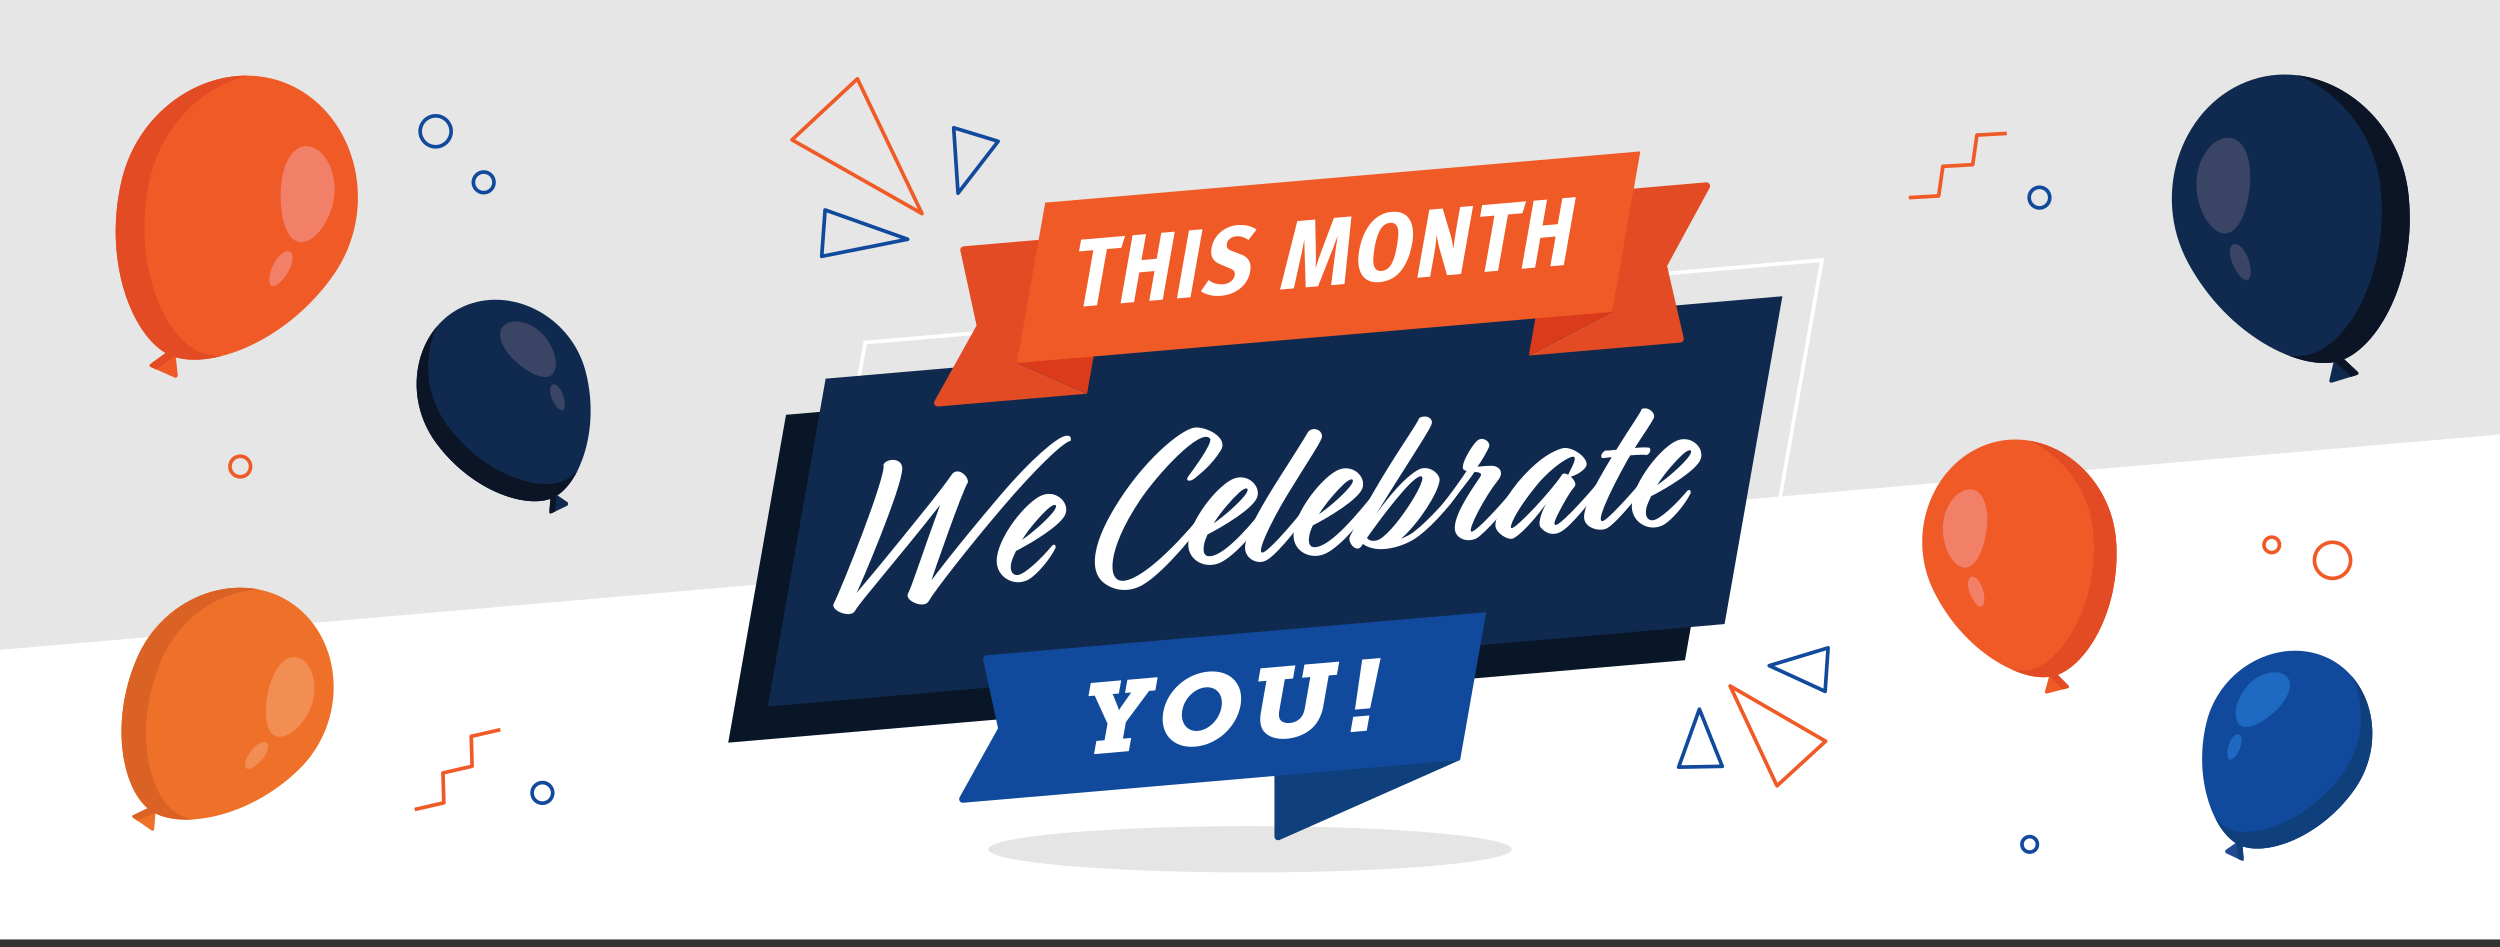 <?xml version="1.0" encoding="utf-8"?>
<!-- Generator: Adobe Illustrator 25.4.1, SVG Export Plug-In . SVG Version: 6.00 Build 0)  -->
<svg version="1.1" id="Layer_1" xmlns="http://www.w3.org/2000/svg" xmlns:xlink="http://www.w3.org/1999/xlink" x="0px" y="0px"
	 viewBox="0 0 950 360" style="enable-background:new 0 0 950 360;" xml:space="preserve">
<rect x="0" y="0" width="950" height="360" fill="#333333" stroke="none"/>
<style type="text/css">
	.st0{fill:#FFFFFF;}
	.st1{fill:#E6E6E6;}
	.st2{fill:#E5E5E5;}
	.st3{fill:none;stroke:#114A9C;stroke-width:1.399;stroke-linejoin:round;stroke-miterlimit:10;}
	.st4{fill:none;stroke:#F05A27;stroke-width:1.399;stroke-linejoin:round;stroke-miterlimit:10;}
	.st5{fill:#102A4F;}
	.st6{fill:#3A4565;}
	.st7{fill:#0C1526;}
	.st8{fill:#EF7029;}
	.st9{fill:#F28D54;}
	.st10{fill:#DB6225;}
	.st11{fill:#F05A27;}
	.st12{fill:#F27F68;}
	.st13{fill:#E24B23;}
	.st14{fill:none;stroke:#102A4F;stroke-width:1.38;stroke-miterlimit:10;}
	.st15{fill:#114A9C;}
	.st16{fill:#234995;}
	.st17{fill:#1E69C1;}
	.st18{fill:#0F407C;}
	.st19{fill:none;stroke:#FFFFFF;stroke-width:1.399;stroke-miterlimit:10;}
	.st20{fill:#081627;}
	.st21{fill:#DB3A1B;}
</style>
<g>
	<rect class="st0" width="950" height="356.99"/>
	<polygon class="st1" points="0,246.94 950,165.09 950,0 0,0 	"/>
	<g>
		<defs>
			<rect id="SVGID_1_" width="950" height="360"/>
		</defs>
		<clipPath id="SVGID_00000097499773237532199740000009548935526909478803_">
			<use xlink:href="#SVGID_1_"  style="overflow:visible;"/>
		</clipPath>
	</g>
	<g>
		<ellipse class="st2" cx="475" cy="322.73" rx="99.47" ry="8.8"/>
	</g>
	<circle class="st3" cx="165.55" cy="49.9" r="5.88"/>
	<circle class="st4" cx="91.3" cy="177.28" r="3.92"/>
	<circle class="st3" cx="183.8" cy="69.29" r="3.92"/>
	<circle class="st3" cx="206.11" cy="301.3" r="3.92"/>
	<circle class="st3" cx="775" cy="75.09" r="3.92"/>
	<polyline class="st4" points="190.15,277.27 179.08,279.81 179.4,291.16 168.33,293.71 168.65,305.06 157.58,307.61 	"/>
	<polyline class="st4" points="762.57,50.69 751.23,51.33 749.63,62.57 738.29,63.21 736.69,74.45 725.35,75.09 	"/>
	<g>
		<g>
			<g>
				<path class="st5" d="M166.04,168.74c13.73,18.28,34.82,25.07,44.49,20.22c9.66-4.84,17.57-25.6,12.14-47.29
					c-5.36-21.71-28.75-33.38-46.82-25.09C157.77,124.88,152.24,150.48,166.04,168.74z"/>
			</g>
			<path class="st5" d="M210.57,187.36l4.98,3.41c0.54,0.37,0.47,1.17-0.11,1.45l-5.44,2.61c-0.58,0.28-1.25-0.18-1.2-0.82
				l0.46-6.02C209.3,187.34,210.03,186.99,210.57,187.36z"/>
			<g>
				<path class="st6" d="M196.02,137.42c5.6,5.02,11.38,7.3,13.84,4.86c2.43-2.44,1.58-8.98-2.8-14.34
					c-4.36-5.36-11.6-7.27-15.25-4.51C188.15,126.22,190.45,132.39,196.02,137.42z"/>
				<path class="st6" d="M209.83,151.8c1.15,2.66,2.97,4.46,4,4.05c1.04-0.41,1.08-2.95,0.16-5.68c-0.92-2.73-2.65-4.57-3.91-4.08
					C208.82,146.58,208.68,149.14,209.83,151.8z"/>
			</g>
			<path class="st7" d="M166.18,123.9c-5.57,11.32-4.81,26.36,4.2,38.28c13.73,18.28,34.82,25.07,44.49,20.22
				c1.63-0.81,3.2-2.09,4.67-3.73c-2.46,4.95-5.62,8.6-9,10.3c-9.66,4.84-30.76-1.94-44.49-20.22
				C155.15,154.32,156.31,135.34,166.18,123.9z"/>
			<path class="st7" d="M208.73,194.75l0.58-7.51c0.02-0.32,0.38-0.49,0.64-0.31l1.75,1.2c-0.16,0.04-0.29,0.17-0.3,0.35l-0.45,5.89
				l-1.63,0.78C209.04,195.29,208.71,195.06,208.73,194.75z"/>
		</g>
		<g>
			<g>
				<path class="st8" d="M51.9,250.46c-10.65,24.97-5.1,50.7,5.62,57.76c10.72,7.06,36.76,2.87,55.84-15.59
					c19.14-18.4,17.25-49.39-2-63.05C92.1,215.91,62.5,225.42,51.9,250.46z"/>
			</g>
			<path class="st8" d="M59.25,306.63l-0.65,8.5c-0.04,0.47-0.56,0.72-0.95,0.46l-7.03-4.82c-0.39-0.26-0.34-0.85,0.08-1.05
				l7.69-3.68C58.81,305.83,59.29,306.16,59.25,306.63z"/>
			<g>
				<path class="st9" d="M101.92,262.7c-1.84,8.74-0.75,16.05,3.22,17.12c3.95,1.05,10.18-3.71,13.08-11.4
					c2.92-7.67,0.59-16.25-4.42-18.36C108.77,247.94,103.78,253.98,101.92,262.7z"/>
				<path class="st9" d="M95.33,285.43c-2.05,2.76-2.83,5.7-1.79,6.52c1.04,0.82,3.67-0.64,5.94-3.21c2.26-2.57,3.13-5.43,1.87-6.44
					C100.1,281.29,97.38,282.67,95.33,285.43z"/>
			</g>
			<path class="st10" d="M98.1,223.97c-14.95,0.99-29.96,10.71-36.87,27.05c-10.65,24.97-5.1,50.7,5.62,57.76
				c1.8,1.19,4.05,2.05,6.61,2.59c-6.55,0.41-12.18-0.67-15.94-3.15c-10.72-7.06-16.27-32.79-5.62-57.76
				C60.27,230.69,80.48,220.61,98.1,223.97z"/>
			<path class="st10" d="M50.51,309.81l8.06-3.86c0.34-0.16,0.73,0.1,0.7,0.48l-0.19,2.51c-0.14-0.13-0.34-0.19-0.54-0.1l-6.32,3.03
				l-1.77-1.21C50.13,310.44,50.17,309.97,50.51,309.81z"/>
		</g>
		<g>
			<g>
				<path class="st11" d="M46.05,69.29c-7.04,31.22,4.86,59.88,18.8,65.79s43.24-4.49,61.44-29.96
					c18.29-25.41,9.5-60.94-15.73-72.69C85.32,20.68,53.01,38,46.05,69.29z"/>
			</g>
			<g>
				<path class="st12" d="M106.65,72.84c-0.28,10.52,2.54,18.77,7.38,19.17c4.81,0.38,11.01-6.46,12.75-16
					c1.76-9.51-2.77-18.97-9.03-20.35C111.45,54.27,106.96,62.33,106.65,72.84z"/>
				<path class="st12" d="M103.85,100.61c-1.79,3.64-2.06,7.21-0.69,7.94c1.38,0.73,4.12-1.52,6.2-4.99
					c2.08-3.46,2.47-6.97,0.8-7.87C108.5,94.79,105.63,96.97,103.85,100.61z"/>
			</g>
			<path class="st13" d="M93.99,28.75c-17.12,4.32-32.47,18.79-37.01,39.21c-7.04,31.22,4.86,59.88,18.8,65.79
				c2.34,0.99,5.13,1.52,8.22,1.59c-7.51,1.87-14.27,1.81-19.15-0.26c-13.93-5.91-25.84-34.56-18.8-65.79
				C51.55,44.59,72.84,28.6,93.99,28.75z"/>
			<path class="st11" d="M66.54,133.07l1.01,9.57c0.07,0.64-0.59,1.12-1.18,0.86l-8.79-3.92c-0.59-0.26-0.68-1.07-0.15-1.45
				l7.79-5.66C65.74,132.1,66.48,132.43,66.54,133.07z"/>
			<path class="st13" d="M57.06,138.41l8.53-6.19c0.36-0.26,0.87-0.04,0.91,0.41l0.31,2.95c-0.19-0.13-0.44-0.15-0.65,0l-6.69,4.86
				l-2.31-1.03C56.75,139.22,56.7,138.67,57.06,138.41z"/>
		</g>
	</g>
	<g>
		<g>
			<g>
				<g>
					<g>
						<path class="st11" d="M804.19,206.48c1.5,26.07-11.9,47.55-23.91,50.45c-12.01,2.9-34.21-9.38-45.47-32.31
							c-11.33-22.89,0.48-50.33,22.36-56.42C779.06,162.11,802.76,180.36,804.19,206.48z"/>
					</g>
					<path class="st11" d="M779.21,255.02l-2.13,7.73c-0.13,0.47,0.3,0.91,0.78,0.79l7.76-2.02c0.48-0.12,0.64-0.72,0.29-1.07
						l-5.63-5.71C779.94,254.39,779.34,254.54,779.21,255.02z"/>
					<g>
						<path class="st12" d="M754.93,201.26c-1.18,8.51-4.55,14.77-8.5,14.45c-3.92-0.33-8.01-6.67-8.13-14.58
							c-0.15-7.89,4.76-14.9,9.98-15.18C753.54,185.67,756.09,192.76,754.93,201.26z"/>
						<path class="st12" d="M753.49,223.99c0.96,3.17,0.7,6.08-0.51,6.48c-1.21,0.4-3.12-1.78-4.33-4.84
							c-1.21-3.07-1.06-5.94,0.4-6.44C750.52,218.68,752.53,220.82,753.49,223.99z"/>
					</g>
					<path class="st13" d="M771.01,167.45c13.21,5.76,23.63,19.46,24.56,36.5c1.5,26.07-11.9,47.55-23.91,50.45
						c-2.02,0.49-4.33,0.54-6.83,0.19c5.79,2.51,11.25,3.36,15.45,2.35c12.01-2.9,25.41-24.38,23.91-50.45
						C803.06,185.86,788.05,170.15,771.01,167.45z"/>
					<path class="st13" d="M786.12,260.65l-6.04-6.12c-0.25-0.26-0.69-0.14-0.79,0.21l-0.64,2.33c0.17-0.08,0.37-0.06,0.52,0.09
						l4.74,4.8l1.99-0.52C786.25,261.35,786.37,260.91,786.12,260.65z"/>
				</g>
			</g>
		</g>
		<g>
			<g>
				<g>
					<g>
						<path class="st5" d="M915.29,74.46c3.19,31.71-12.03,58.6-26.52,62.76c-14.49,4.16-42.2-9.65-57.12-37.02
							c-15.01-27.32-2.04-61.39,24.32-69.96C882.34,21.67,912.19,42.69,915.29,74.46z"/>
					</g>
					<path class="st5" d="M887.39,134.82l-2.25,9.76c-0.12,0.53,0.38,1,0.9,0.84l9.58-2.94c0.52-0.16,0.68-0.83,0.28-1.2l-7.33-6.83
						C888.17,134.09,887.51,134.29,887.39,134.82z"/>
					<g>
						<path class="st6" d="M854.96,70.66c-1,10.44-4.78,18.24-9.61,18.06c-4.8-0.2-10.11-7.72-10.67-17.35
							c-0.59-9.61,5.03-18.42,11.38-19.02C852.45,51.72,855.92,60.23,854.96,70.66z"/>
						<path class="st6" d="M854.38,98.44c1.33,3.81,1.17,7.38-0.28,7.93c-1.45,0.56-3.89-2-5.53-5.68c-1.64-3.67-1.6-7.18,0.16-7.88
							C850.49,92.13,853.05,94.63,854.38,98.44z"/>
					</g>
					<path class="st7" d="M872.8,28.6c16.41,6.34,29.82,22.49,31.85,43.22c3.19,31.71-12.03,58.6-26.52,62.76
						c-2.44,0.7-5.25,0.88-8.32,0.58c7.2,2.76,13.89,3.51,18.96,2.05c14.49-4.16,29.71-31.05,26.52-62.76
						C912.84,49.38,893.72,31,872.8,28.6z"/>
					<path class="st7" d="M896.07,141.45l-7.68-7.15c-0.32-0.3-0.85-0.14-0.95,0.29l-0.66,2.88c0.2-0.1,0.45-0.1,0.64,0.08
						l6.03,5.61l2.4-0.74C896.27,142.29,896.4,141.75,896.07,141.45z"/>
				</g>
			</g>
		</g>
		<g>
			<g>
				<path class="st15" d="M894.17,300.75c-13.25,18.06-33.84,24.95-43.37,20.31c-9.52-4.64-17.5-24.89-12.42-46.2
					c5.01-21.33,27.8-33.02,45.6-25.1C901.78,257.69,907.48,282.7,894.17,300.75z"/>
			</g>
			<path class="st16" d="M850.74,319.48l-4.84,3.4c-0.52,0.36-0.45,1.16,0.13,1.42l5.36,2.5c0.58,0.27,1.23-0.19,1.17-0.82
				l-0.52-5.89C851.98,319.45,851.26,319.12,850.74,319.48z"/>
			<g>
				<path class="st17" d="M864.44,270.39c-5.43,4.98-11.08,7.28-13.51,4.92c-2.41-2.36-1.65-8.78,2.59-14.08
					c4.21-5.3,11.29-7.25,14.89-4.58C872.04,259.33,869.85,265.4,864.44,270.39z"/>
				<path class="st17" d="M851.07,284.64c-1.1,2.62-2.86,4.4-3.88,4.01c-1.02-0.39-1.09-2.88-0.22-5.57
					c0.87-2.69,2.54-4.51,3.79-4.04C852.01,279.5,852.17,282.02,851.07,284.64z"/>
			</g>
			<path class="st18" d="M893.54,256.82c5.59,11.03,5,25.77-3.69,37.55c-13.25,18.06-33.84,24.95-43.37,20.31
				c-1.6-0.78-3.16-2.01-4.62-3.61c2.46,4.82,5.6,8.37,8.94,9.99c9.52,4.64,30.12-2.24,43.37-20.31
				C904.68,286.5,903.33,267.91,893.54,256.82z"/>
			<path class="st18" d="M852.62,326.71l-0.65-7.35c-0.03-0.31-0.38-0.47-0.63-0.3l-1.7,1.19c0.15,0.04,0.28,0.16,0.3,0.34
				l0.51,5.76l1.6,0.75C852.33,327.24,852.65,327.02,852.62,326.71z"/>
		</g>
	</g>
	<circle class="st4" cx="886.36" cy="212.92" r="6.86"/>
	<circle class="st3" cx="771.28" cy="320.86" r="2.94"/>
	<circle class="st4" cx="863.26" cy="207.05" r="2.94"/>
	<g>
		<g>
			<polygon class="st4" points="657.44,260.67 675.25,298.63 693.74,281.66 			"/>
			<polygon class="st3" points="672.3,252.95 693.55,262.72 694.68,246.18 			"/>
			<polygon class="st3" points="645.77,269.49 637.88,291.51 654.46,291.21 			"/>
		</g>
		<g>
			<polygon class="st4" points="350.36,81.17 325.81,29.95 300.96,53.14 			"/>
			<polygon class="st3" points="344.91,90.92 313.54,79.78 312.25,97.41 			"/>
			<polygon class="st3" points="364.05,73.42 379.3,53.7 362.4,48.54 			"/>
		</g>
		<g>
			<polygon class="st19" points="670.39,223.42 306.82,254.75 328.79,130.16 692.35,98.84 			"/>
			<polygon class="st20" points="640.29,250.88 276.72,282.21 298.69,157.62 662.26,126.3 			"/>
			<g>
				<path class="st18" d="M484.29,290.29v27.6c0,1.01,1.04,1.69,1.97,1.28l68.59-30.39L484.29,290.29z"/>
			</g>
			<polygon class="st5" points="655.34,237.15 291.77,268.48 313.74,143.89 677.31,112.57 			"/>
			<g>
				<path class="st13" d="M603.66,73.14l44.66-3.85c1.11-0.1,1.88,1.08,1.35,2.06l-16.18,29.73l6.32,27.37
					c0.19,0.83-0.4,1.64-1.24,1.71l-57.61,4.96l31.63-16.65L603.66,73.14z"/>
				<path class="st13" d="M411.86,89.66l-45.67,3.93c-0.84,0.07-1.43,0.87-1.25,1.69l6.16,28.41l-15.97,28.71
					c-0.54,0.98,0.23,2.17,1.34,2.07l56.6-4.88l-26.64-11.63L411.86,89.66z"/>
				<polygon class="st21" points="413.07,149.59 423.82,88.6 386.43,137.96 				"/>
				<polygon class="st21" points="580.95,135.14 591.7,74.17 612.58,118.49 				"/>
				<polygon class="st11" points="612.58,118.49 386.43,137.96 397.18,77 623.33,57.52 				"/>
			</g>
			<g>
				<g>
					<path class="st0" d="M325.45,225.36c0.55-0.68,6.82-7.91,17.68-21.36c5.49-6.85,14.55-17.78,18.51-23.63
						c2.03-3.01,6.19,0.1,6.2,2.85c-1.99,2.77-13.65,36.12-13.84,37.24c0.66-0.92,8.88-11.94,25.82-31.89
						c11.82-14,21.78-22.34,25.02-22.93c1.69-0.3,2.29,0.35,2.02,1.87c-3,0.42-14.61,12.04-25.76,25.12
						c-13.22,15.46-26.25,32.33-28.13,35.71c-1.58,3.28-9.41-0.05-7.93-2.78c1.59-2.97,5.96-16.8,12.22-33.71
						c-16.46,20.94-30.39,36.77-32.27,40.16c-1.58,3.28-9.63-0.04-8.16-2.68c2.76-5.12,20.29-49.13,18.87-52.78
						c1.22-2.47,7.19-2.75,7.15,1.51C342.77,185.38,326.7,223.13,325.45,225.36z"/>
					<path class="st0" d="M386.07,209.36c-0.59,1.31-1.61,3.44-1.8,4.56c-0.71,3.21,0.72,4.82,2.55,4.58
						c2.86-0.4,9.14-6.53,12.86-11.02c0.97-1.03,1.55-0.29,1.45,0.66c-2.15,4.51-7.15,10.22-10.1,11.97
						c-5.02,2.95-11.25-0.13-12.16-5.48c-1.38-7.99,9.53-22.46,16.22-26.03c5.83-3.1,11.45,2.24,9.8,6.71
						C403.37,199.45,392.41,206.13,386.07,209.36z M388.38,205.14c4.39-3.05,9.23-7.41,11.59-10.29c2.54-3.05,1.17-4.19-1.98-1.33
						C395.26,196.05,391.25,200.57,388.38,205.14z"/>
					<path class="st0" d="M433.11,190.19c-12.52,18.79-12.64,31.23-6.02,30.5c8.65-0.9,24.77-19.06,30.48-26.39
						c1.48-1.54,2.65-0.46,1.66,1.12c-2.87,4.97-16.39,21.72-24.76,26.69c-6.46,3.86-12.86,1.74-16-1.53
						c-3.67-3.85-4.08-12.48,5.09-27.67c10.8-17.93,24.96-29.46,30.12-30.38c3.98-0.74,13.3,3.5,10.26,8.56
						c-3.68,5.91-7.84,8.86-9.86,10.61c-1.85,1.58-4.07,1.22-2.32-0.98c1.86-2.44,9.29-12.61,8.05-14.07
						C456.21,162.39,439.8,180.17,433.11,190.19z"/>
					<path class="st0" d="M458.88,203.08c-0.59,1.31-1.07,2.45-1.27,3.57c-0.47,2.24-0.47,4.68,1.88,4.72
						c6.34,0.08,17.67-14.43,21.63-19.1c0.97-1.03,3-1.2,2.03,0.61c-3.22,5.31-11.59,16.34-18.44,20.4
						c-5.58,3.31-12.13,0.42-13.04-4.94c-1.38-7.99,9.53-22.46,16.22-26.03c5.83-3.1,11.45,2.24,9.8,6.71
						C476.18,193.17,465.23,199.86,458.88,203.08z M461.19,198.87c4.39-3.05,9.23-7.41,11.59-10.29c2.54-3.05,1.17-4.19-1.98-1.33
						C468.08,189.78,464.07,194.29,461.19,198.87z"/>
					<path class="st0" d="M489.33,187.79c-6.94,11.46-12.81,24.08-8.93,21.94c3.33-1.86,13.8-14.33,17.18-18.95
						c1.41-1.93,2.72-0.47,1.66,1.12c-2.96,4.66-13.34,18.62-18.13,21.08c-3.53,1.8-8.2-0.87-8-5.21
						c0.26-3.88,3.24-10.67,12.05-24.65c5.84-9.24,10.14-15.83,12.01-19.14c2.4-2.25,5.93-0.04,5.04,2.56
						C501.36,168.97,496.77,175.58,489.33,187.79z"/>
					<path class="st0" d="M498.88,199.64c-0.59,1.31-1.07,2.45-1.27,3.57c-0.47,2.25-0.47,4.68,1.88,4.72
						c6.34,0.08,17.67-14.43,21.63-19.1c0.97-1.03,3-1.2,2.03,0.61c-3.22,5.31-11.59,16.34-18.44,20.4
						c-5.58,3.31-12.13,0.42-13.04-4.94c-1.38-7.99,9.53-22.46,16.22-26.03c5.83-3.1,11.45,2.24,9.81,6.71
						C516.18,189.73,505.22,196.42,498.88,199.64z M501.19,195.42c4.39-3.05,9.23-7.41,11.59-10.29c2.54-3.05,1.17-4.19-1.98-1.32
						C508.07,186.33,504.06,190.85,501.19,195.42z"/>
					<path class="st0" d="M512.97,203.85c1.69-3.14,4.96-10.74,15.03-26.95c5.48-8.81,9.84-14.94,11.4-18.14
						c2.43-1.23,5.07-0.04,4.68,2.19c-0.28,1.6-6.71,11.36-10.5,17.43c-6.6,10.33-10.24,16.39-10.63,16.97
						c0.66-0.92,8.79-12.64,15.72-16.7c4.06-2.4,8.62,1.3,8.37,3.92c-0.56,4.77-7.78,16.17-14.69,22.2
						c0.93-0.39,1.94-0.88,3.04-1.44c4.41-2.35,13.85-12.61,16.95-16.81c1.5-2.02,2.39-0.21,1.59,1.12
						c-2.42,3.99-11.03,14.01-17,17.52c-4.68,2.69-9.33,3.56-12.46,3.51c-2.86,0.01-5.18-0.97-6.58-1.95l-0.39,0.58
						C515.56,210.63,511.88,205.99,512.97,203.85z M519.44,204.4c0.7,0.88,1.75,1.42,3.76,0.94c5.68-1.43,20.23-24.09,16.78-24.35
						C536.75,180.71,524.49,197.19,519.44,204.4z"/>
					<path class="st0" d="M567.01,177c2.28,0.04,5.04,2.16,2.06,5.73c-4.55,5.59-11.58,18.71-9.96,19.27
						c1.68,0.56,14.04-13.25,17.23-17.62c1.44-1.7,2.52-0.92,1.71,0.8c-2.5,4.46-11.09,14.73-16.08,18.78
						c-3.41,2.73-9.39,1.04-9.15-3.54c0.12-5.91,7.62-16.08,9.67-19.25c0.96-1.42-0.41-1.7-2.17-1.86
						c-2.06,3.17-6.68,8.76-9.94,13.06c-1.37,1.69-2.77,0.32-2.22-0.75c2.39-3.04,7.08-9.42,9.16-12.67
						c-0.83-0.17-1.41-0.51-1.44-1.13c-0.35-2.49,4.24-9.89,6.03-10.75c2.11-1.05,4.46,1.03,3.97,2.57
						c-0.47,1.46-3.02,5.77-4.43,7.7C561.43,177.48,563.81,176.96,567.01,177z"/>
					<path class="st0" d="M596.9,181.12c1.3,1.15,2.2,2.88,1.48,3.73c-1.37,1.69-2.22,2.87-4.52,7c-2.73,4.96-4.03,7.9-2.56,7.62
						c2.43-0.45,14.72-14.25,17.02-17.6c1.21-1.6,2.98-1.12,1.71,0.8c-2.29,3.66-11.01,15.12-15.78,18.67
						c-4.03,3.02-7.24,1.02-8.88-1.04c-1.05-1.33,0.39-5.86,2.22-8.93c-2.62,3.53-8.15,10.62-12.3,13.1
						c-2.15,1.29-7.11-2.14-7.06-4.9c0.07-3.62,4.48-12.03,10.74-18.79c6.52-7.01,11.06-9.29,14.53-10.38
						c3.92-1.2,10.71,4.04,9.21,6.84C601.67,179.13,598.54,180.74,596.9,181.12z M595.95,180.41c0.59-1.7,3.22-5.71,2.26-6.73
						c-1.04-1.01-8.58,3.73-14.31,10.76c-8.47,10.41-10.46,16.01-9.57,16.25c1.63,0.49,15.47-14.48,19.19-20.23
						C594.01,179.71,594.98,179.87,595.95,180.41z"/>
					<path class="st0" d="M621.23,170.21c2.97-0.26,5.41-0.31,5.7,0.06c0.6,1.05-0.32,2.62-1.47,2.64c-0.46-0.2-3.04-0.13-5.94,0.12
						c-0.69,1.08-1.31,2.16-1.84,3.15c-5.65,10.17-12.07,23.55-8.24,21.65c2.82-1.42,14.28-14.61,16.94-17.99
						c1.18-1.44,2.82-1.03,1.53,1.05c-2.16,3.73-13.07,17.49-17.19,19.82c-2.85,1.58-8.97-0.09-8.78-4.44
						c0.16-3.71,3.22-10.59,10.54-22.55c-1.61,0.22-2.84,0.32-3.2,0.36c-1.45,0.12-0.84-2.13,0.8-2.9c0.41,0.12,2.07-0.02,4.12-0.28
						c6.08-9.81,8.86-13.44,9.65-15.47c2.47-1.08,5.3,1.51,4.63,3.3C627.8,160.43,624.49,165.05,621.23,170.21z"/>
					<path class="st0" d="M627.41,188.56c-0.59,1.31-1.61,3.44-1.8,4.56c-0.71,3.21,0.72,4.82,2.55,4.58
						c2.85-0.4,9.14-6.53,12.86-11.02c0.97-1.03,1.55-0.29,1.45,0.66c-2.15,4.51-7.15,10.22-10.1,11.97
						c-5.02,2.95-11.25-0.13-12.16-5.48c-1.38-7.99,9.53-22.46,16.22-26.03c5.83-3.1,11.45,2.24,9.81,6.71
						C644.71,178.65,633.76,185.34,627.41,188.56z M629.72,184.35c4.39-3.05,9.23-7.41,11.59-10.29c2.54-3.05,1.17-4.19-1.98-1.32
						C636.61,175.26,632.6,179.77,629.72,184.35z"/>
				</g>
			</g>
			<g>
				<path class="st0" d="M426.12,94.16l-5.49,0.47l-3.77,21.39l-5.15,0.44l3.77-21.39l-5.46,0.47l0.79-4.47l16.71-1.44L426.12,94.16
					z"/>
				<path class="st0" d="M436.73,114.32l1.99-11.31l-5.79,0.5l-1.99,11.31l-5.12,0.44l4.56-25.86l5.12-0.44l-1.74,9.86l5.79-0.5
					l1.74-9.86l5.12-0.44l-4.56,25.86L436.73,114.32z"/>
				<path class="st0" d="M447.24,113.41l4.56-25.86l5.15-0.44l-4.56,25.86L447.24,113.41z"/>
				<path class="st0" d="M464.08,112.4c-3.24,0.28-5.82-0.42-7.74-1.71l2.94-4.28c1.43,1.12,3.24,1.81,5.53,1.61
					c2.29-0.2,4.03-1.45,4.39-3.46c0.28-1.6-0.8-2.17-2.25-2.77l-2.8-1.15c-2.21-0.91-4.5-2.21-3.75-6.49
					c0.82-4.65,4.89-8.19,9.74-8.61c2.97-0.26,5.56,0.4,7.34,1.68l-3.03,3.93c-1.47-0.9-2.85-1.51-4.61-1.36
					c-1.84,0.16-3.36,1.17-3.65,2.84c-0.26,1.45,0.46,2.19,1.71,2.67l3.51,1.31c2.37,0.86,4.38,2.48,3.65,6.61
					C474.13,108.6,469.35,111.95,464.08,112.4z"/>
				<path class="st0" d="M505.82,108.36l1.75-13.71c0.23-1.71,0.75-5.12,0.77-5.2c-0.06,0.15-1.26,3.59-1.8,4.96l-5.68,14.38
					l-4.7,0.41l-0.4-13.3c-0.04-1.65-0.17-4.49-0.08-5.2c-0.05,0.26-0.69,3.91-1.02,5.37l-3.01,13.52l-5.23,0.45l6.55-26.03
					l6.81-0.59l0.27,13.61c0.03,1.5-0.05,3.45-0.13,4.92c0.44-1.43,1.04-3.35,1.66-5.02l5.31-14.13l6.66-0.57l-2.64,25.69
					L505.82,108.36z"/>
				<path class="st0" d="M524.26,107.22c-7,0.6-9-5.05-7.77-12.04c1.58-8.97,6.43-14.19,12.33-14.69c7.53-0.65,8.88,5.98,7.84,11.86
					C535.44,99.25,532.2,106.53,524.26,107.22z M528.12,84.68c-3.58,0.31-5.03,5.2-5.74,9.21c-0.9,5.1-1.03,9.4,2.66,9.08
					c3.57-0.31,4.9-4.45,5.78-9.48C531.75,88.25,531.88,84.35,528.12,84.68z"/>
				<path class="st0" d="M549.87,104.57l-2.88-10.16c-0.46-1.57-1-4.82-1.05-5.19c-0.03,0.19-0.32,3.73-0.7,5.85l-1.77,10.05
					l-4.89,0.42l4.56-25.86l5.08-0.44l3.05,10.25c0.44,1.5,0.98,4.75,1.03,5.08c0.02-0.11,0.51-4.37,0.89-6.53l1.65-9.38l4.93-0.42
					l-4.56,25.86L549.87,104.57z"/>
				<path class="st0" d="M578.52,81.03l-5.49,0.47l-3.77,21.39l-5.15,0.44l3.77-21.39l-5.46,0.47l0.79-4.47l16.71-1.44L578.52,81.03
					z"/>
				<path class="st0" d="M589.13,101.19l2-11.31l-5.79,0.5l-2,11.31l-5.12,0.44l4.56-25.86l5.12-0.44l-1.74,9.86l5.79-0.5l1.74-9.86
					l5.12-0.44l-4.56,25.86L589.13,101.19z"/>
			</g>
			<path class="st15" d="M416.77,245.41l-41.92,3.61c-0.84,0.07-1.43,0.87-1.25,1.69l5.65,26.03l-14.6,26.24
				c-0.54,0.98,0.23,2.17,1.34,2.07l51.9-4.47l136.96-11.8l9.9-56.13L416.77,245.41z"/>
			<g>
				<path class="st0" d="M416.62,281.56l3.12-0.27l1.11-6.29L416,264.33l-2.38,0.21l0.88-5.01l11.55-1l-0.88,5.01l-2.34,0.2
					l1.95,4.84c0.29,0.74,0.39,1.3,0.39,1.3l0.08-0.01c0,0,0.3-0.59,0.86-1.4l3.75-5.34l-2.34,0.2l0.88-5.01l11.51-0.99l-0.88,5.01
					l-2.38,0.21l-8.82,11.85l-1.11,6.29l3.12-0.27l-0.88,5.01l-13.23,1.14L416.62,281.56z"/>
				<path class="st0" d="M459.21,255.21c8.51-0.73,13.59,4.91,12.19,12.82c-1.43,8.1-8.71,14.96-17.22,15.69
					c-8.51,0.73-13.56-5.06-12.13-13.16C443.45,262.65,450.7,255.95,459.21,255.21z M455.24,277.74c4.1-0.35,8.09-4.27,8.94-9.09
					c0.82-4.63-1.93-7.81-6.03-7.46c-4.1,0.35-8.07,4.11-8.88,8.74C448.42,274.76,451.14,278.09,455.24,277.74z"/>
				<path class="st0" d="M481.24,258.71l-3.12,0.27l0.88-5.01l13.23-1.14l-0.88,5.01l-3.12,0.27l-2.12,12.03
					c-0.22,1.24-0.13,2.29,0.17,2.99c0.52,1.17,1.92,1.77,3.83,1.61c1.79-0.15,3.31-0.89,4.4-2.28c0.65-0.85,1.06-1.88,1.29-3.15
					l2.12-12.03l-3.12,0.27l0.88-5.01l13.23-1.14l-0.88,5.01l-3.12,0.27l-2.12,12.03c-0.48,2.74-1.81,5.47-3.57,7.37
					c-2.61,2.81-6.53,4.32-10.2,4.64c-3.98,0.34-7.21-0.75-8.83-2.89c-1.31-1.71-1.57-4.2-1.06-7.09L481.24,258.71z"/>
				<path class="st0" d="M514.21,272.4l6.17-0.53l-1.02,5.79l-6.17,0.53L514.21,272.4z M517.63,250.64l7.02-0.6l-3.99,19.11
					l-5.78,0.5L517.63,250.64z"/>
			</g>
		</g>
	</g>
</g>
</svg>
